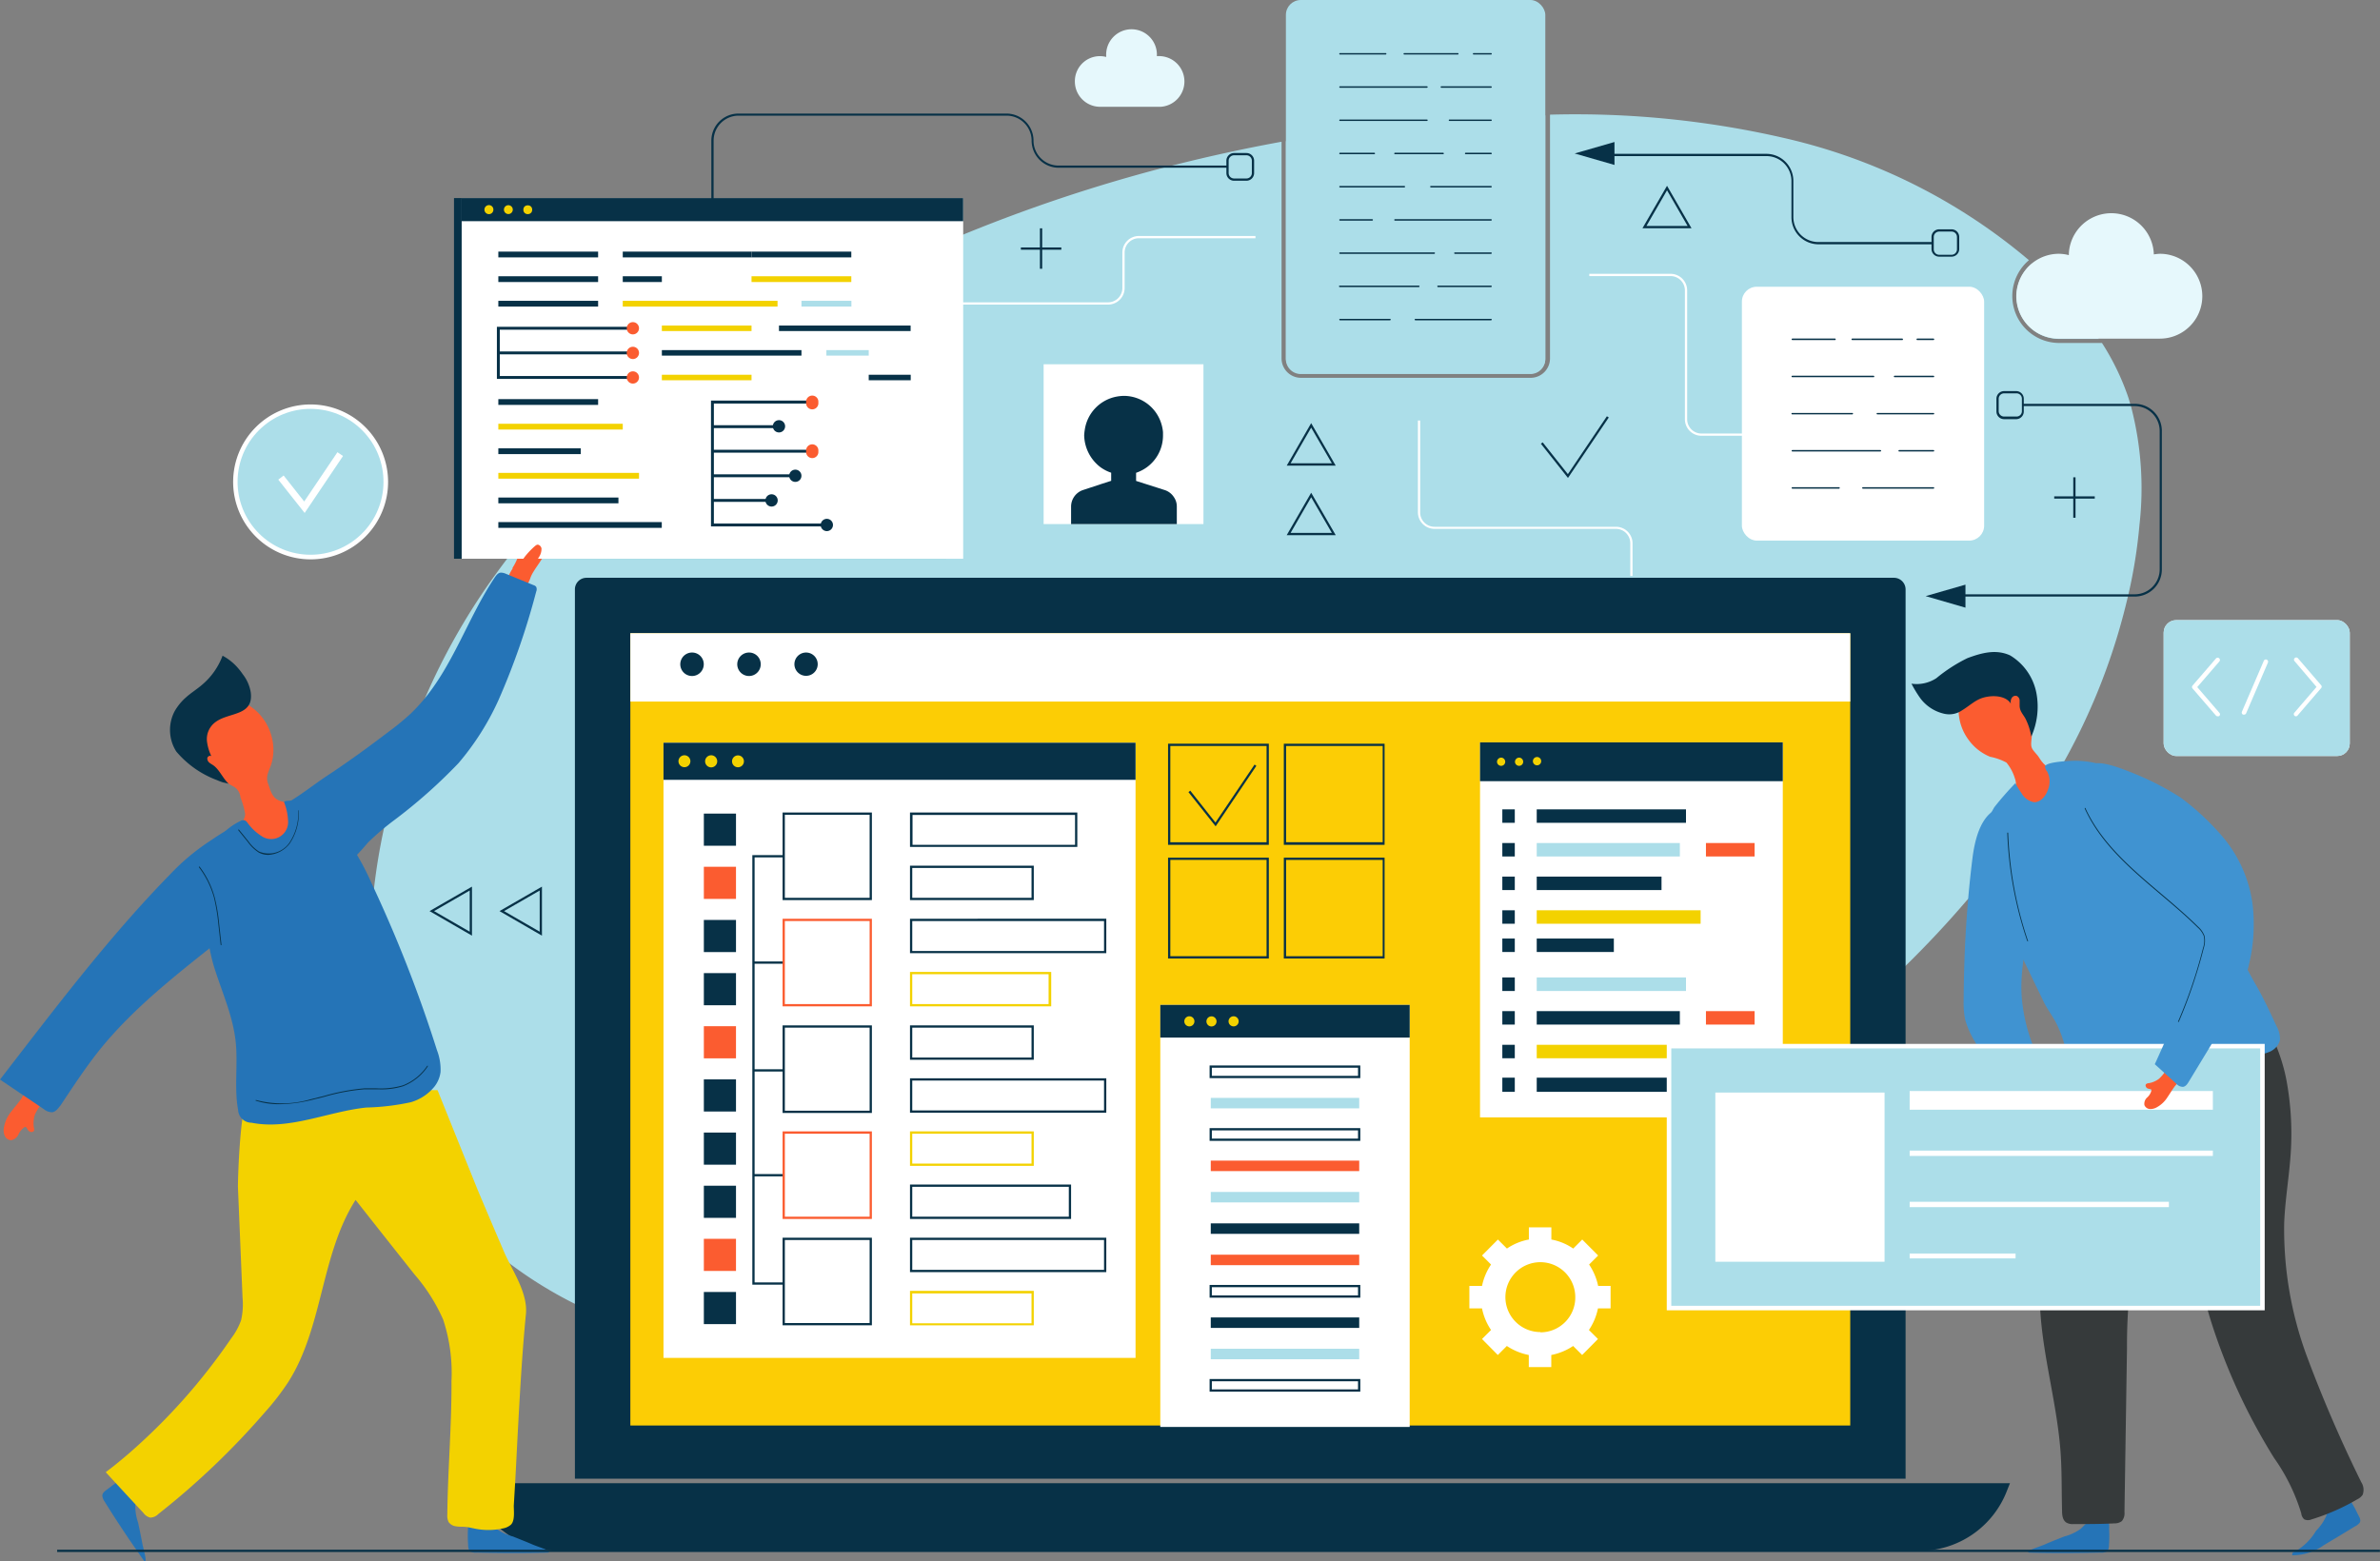 <svg id="Слой_1" data-name="Слой 1" xmlns="http://www.w3.org/2000/svg" viewBox="0 0 263.58 172.92"><rect x="0" y="0" width="263.58" height="172.92" fill="#808080" stroke="none"/><defs><style>.cls-1{fill:#acdee9;}.cls-2{fill:#e6f8fc;}.cls-3{fill:#2574b7;}.cls-4{fill:#fff;}.cls-5{fill:#073147;}.cls-6{fill:#fccd05;}.cls-7{fill:#fb5c30;}.cls-8{fill:#f3d200;}.cls-9{fill:#363a3b;}.cls-10{fill:#4093d1;}</style></defs><path class="cls-1" d="M714.2,61.23a4.66,4.66,0,0,1,1.73-3.63,3.81,3.81,0,0,1,.37.34c.9.79,1.76,1.64,2.6,2.52a38,38,0,0,1,4.06,5c.13.17.24.33.35.5H718.9A4.7,4.7,0,0,1,714.2,61.23Z" transform="translate(-490.87 -28.42)"/><path class="cls-1" d="M633.28,68.13V44.06l.5-.09q8.72-1.55,17.55-2.27l.44,0,2.2-.16c2.51-.17,5-.29,7.54-.34h.5v27a1.65,1.65,0,0,1-1.65,1.65H634.93A1.65,1.65,0,0,1,633.28,68.13Z" transform="translate(-490.87 -28.42)"/><path class="cls-1" d="M727.81,86.58a56.44,56.44,0,0,1-1.22,7.67,1.14,1.14,0,0,1-.06.25,70.26,70.26,0,0,1-7,18.16c-.3.57-.62,1.13-1,1.68s-.53.93-.81,1.39-.49.8-.74,1.2-.5.8-.76,1.19l-.16.24q-1.32,2-2.75,4l-.09.12c-.79,1.08-1.6,2.14-2.44,3.18-.64.81-1.3,1.61-2,2.4h0a.76.76,0,0,0-.09.09q-3.24,3.79-6.84,7.31c-2,1.92-4,3.79-6.14,5.58q-1.78,1.54-3.65,3l-.64.5c-.21.18-.42.34-.64.5-.83.66-1.68,1.3-2.53,1.92-1.12.84-2.26,1.66-3.41,2.47-1.34.94-2.68,1.85-4,2.75h0q-2.16,1.44-4.38,2.8l-.5.31-.5.3A248.62,248.62,0,0,1,647,170.32q-2.25,1-4.5,2a30.87,30.87,0,0,1-10,2.07,43.76,43.76,0,0,0-5.28.74l-2,.41c-2,.4-3.9.74-5.86,1.05-.91.15-1.83.29-2.74.42-4.08.58-8.18,1-12.28,1.42-1.72.16-3.45.31-5.18.44a126,126,0,0,1-22.82,0,77.93,77.93,0,0,1-7.89-1.23c-1.38-.29-2.75-.64-4.11-1s-2.47-.74-3.68-1.18a52.78,52.78,0,0,1-6.13-2.62,46.51,46.51,0,0,1-7.25-4.49h0a35.79,35.79,0,0,1-8.19-8.57,41.24,41.24,0,0,1-4.45-8.85c-.21-.58-.41-1.16-.59-1.75,0,0,0-.07,0-.11l0-.1a53.93,53.93,0,0,1-1.75-22.24h0q.38-3.23,1.06-6.4A74.91,74.91,0,0,1,538,105.61a72.33,72.33,0,0,1,7.2-12.8c.6-.84,1.21-1.68,1.84-2.5l1.14-1.45.45-.55c.39-.48.79-1,1.19-1.42.18-.22.36-.43.55-.64.61-.7,1.23-1.4,1.87-2.08l.6-.64c.67-.71,1.35-1.41,2-2.09.21-.22.43-.43.65-.64.55-.54,1.11-1.07,1.67-1.59.16-.16.33-.31.49-.45l.51-.47a106.27,106.27,0,0,1,9.67-7.76l.83-.6c.51-.36,1-.72,1.55-1.06.25-.18.49-.35.74-.5s.49-.34.74-.5l.09-.06c.31-.21.63-.42.95-.61q2.15-1.4,4.33-2.69l.05,0c1.22-.72,2.44-1.42,3.68-2.1.39-.22.79-.44,1.19-.64,1.38-.76,2.76-1.48,4.16-2.18q4.66-2.34,9.45-4.36l1.87-.79A174.21,174.21,0,0,1,619.72,47l1-.25q6-1.52,12.08-2.63v24a2.15,2.15,0,0,0,2.15,2.15h25.43a2.15,2.15,0,0,0,2.15-2.15v-27a102.89,102.89,0,0,1,26.2,2.65,63.83,63.83,0,0,1,26.84,13.47,5.2,5.2,0,0,0,3.35,9.17h4.74a27.7,27.7,0,0,1,2.85,5.84c.1.29.19.58.27.88a1,1,0,0,1,.08.25A35.83,35.83,0,0,1,727.81,86.58Z" transform="translate(-490.87 -28.42)"/><path class="cls-2" d="M619.41,34.64a2.85,2.85,0,0,0-.42,0v0a2.81,2.81,0,1,0-5.61,0s0,.06,0,.09a2.77,2.77,0,0,0-3.47,2.72,2.8,2.8,0,0,0,2.81,2.8h6.68a2.81,2.81,0,0,0,0-5.61Z" transform="translate(-490.87 -28.42)"/><path class="cls-2" d="M730.1,56.53a5.35,5.35,0,0,0-.7.07s0-.05,0-.07a4.71,4.71,0,0,0-9.41,0s0,.1,0,.15a4.58,4.58,0,0,0-1.12-.15,4.72,4.72,0,0,0-4.7,4.7,4.7,4.7,0,0,0,4.7,4.7h11.2a4.7,4.7,0,0,0,0-9.4Z" transform="translate(-490.87 -28.42)"/><path class="cls-3" d="M724.15,200.3c.32-.19.27-.66.3-1a13.31,13.31,0,0,0,0-1.55,2.63,2.63,0,0,0,0-.49c-.06-.24-.06-.22-.3-.31a3.15,3.15,0,0,0-.86-.19,2.27,2.27,0,0,0-.58,0c-.62.1-1,.64-1.4,1a5.42,5.42,0,0,1-1.82.85c-.72.29-1.43.56-2.13.87s-2.28.74-1.78.92c2.63.08,5.26.06,7.89,0A1.37,1.37,0,0,0,724.15,200.3Z" transform="translate(-490.87 -28.42)"/><path class="cls-3" d="M752.21,197.07c.18-.33-.11-.7-.25-1a12,12,0,0,0-.75-1.36,1.91,1.91,0,0,0-.26-.41c-.18-.17-.17-.15-.42-.12a3.19,3.19,0,0,0-.84.28,2,2,0,0,0-.51.28c-.48.39-.51,1-.68,1.59a5.47,5.47,0,0,1-1.14,1.66,6.31,6.31,0,0,1-2.38,2.32.59.59,0,0,0-.23.14c0,.08-.06.2,0,.24a.24.24,0,0,0,.12,0,5.92,5.92,0,0,0,3.35-1.11c1.16-.69,2.31-1.38,3.46-2.09A1.38,1.38,0,0,0,752.21,197.07Z" transform="translate(-490.87 -28.42)"/><path class="cls-3" d="M502.2,194.1c0-.37.41-.59.66-.79.41-.32.83-.62,1.27-.9a2.58,2.58,0,0,1,.42-.25c.23-.07.22-.06.43.08a2.85,2.85,0,0,1,.63.62,1.94,1.94,0,0,1,.34.47,2.93,2.93,0,0,1-.09,1.73,5.44,5.44,0,0,0,.3,2c.16.76.32,1.5.46,2.26s.63,2.31.21,2c-1.52-2.15-3-4.35-4.37-6.57A1.41,1.41,0,0,1,502.2,194.1Z" transform="translate(-490.87 -28.42)"/><rect class="cls-4" x="66.87" y="39.95" width="22.47" height="17.54" rx="1.13"/><path class="cls-4" d="M579.07,67.87h-20.2a1.63,1.63,0,0,0-1.63,1.63V84.78a1.61,1.61,0,0,0,.94,1.47,1.46,1.46,0,0,0,.69.16h20.2a1.64,1.64,0,0,0,1.64-1.63V69.5A1.64,1.64,0,0,0,579.07,67.87Zm.64,16.91a.64.64,0,0,1-.64.63h-20.2a.63.63,0,0,1-.63-.63V69.5a.63.63,0,0,1,.63-.63h20.2a.64.64,0,0,1,.64.63Z" transform="translate(-490.87 -28.42)"/><rect class="cls-1" x="66.87" y="39.95" width="22.47" height="17.54" rx="1.13"/><path class="cls-4" d="M573.77,76.2a2.37,2.37,0,0,0-.09-.36,3,3,0,0,0-.1-.32,5.35,5.35,0,0,0-.54-1.1l.72-.72-1.32-1.32-.41.41-.31.31a5.48,5.48,0,0,0-.52-.31,4.37,4.37,0,0,0-1.29-.44v-1H568v1a4.67,4.67,0,0,0-1.81.75l-.72-.72-1.32,1.32.72.72a5,5,0,0,0-.73,1.78h-1v1.87h1a4.8,4.8,0,0,0,.73,1.79l-.72.72,1.31,1.33.73-.72a5,5,0,0,0,1.81.75v1h1.88v-1h0a4.8,4.8,0,0,0,1.62-.65,1,1,0,0,0,.17-.1l.1.1.63.62.61-.62.33-.33.37-.38-.72-.72a4.85,4.85,0,0,0,.61-1.3,3,3,0,0,0,.08-.32.85.85,0,0,0,0-.17h1.05V76.2Zm-2.27,2.36a2.9,2.9,0,0,1-1.57,1.31,1.7,1.7,0,0,1-.32.1A2.73,2.73,0,0,1,569,80a2.9,2.9,0,1,1,0-5.8,2.29,2.29,0,0,1,.64.08,1.17,1.17,0,0,1,.32.09,2.84,2.84,0,0,1,1.44,1.11,3.37,3.37,0,0,1,.19.32,2.83,2.83,0,0,1,.31,1.3,2.88,2.88,0,0,1-.22,1.1A3.13,3.13,0,0,1,571.5,78.56Z" transform="translate(-490.87 -28.42)"/><circle class="cls-4" cx="525.27" cy="81.8" r="8.08" transform="translate(-411.05 343.51) rotate(-41.93)"/><path class="cls-4" d="M525.27,73.22a8.58,8.58,0,1,0,8.58,8.58A8.59,8.59,0,0,0,525.27,73.22Zm0,16.16a7.58,7.58,0,1,1,7.58-7.58A7.59,7.59,0,0,1,525.27,89.38Z" transform="translate(-490.87 -28.42)"/><circle class="cls-1" cx="525.27" cy="81.8" r="8.08" transform="translate(-411.05 343.51) rotate(-41.93)"/><polygon class="cls-4" points="33.74 56.82 30.82 53.13 31.41 52.67 33.69 55.55 37.37 50.09 37.99 50.51 33.74 56.82"/><path class="cls-5" d="M701.91,93.71v98.5H554.54V93.71a1.28,1.28,0,0,1,1.28-1.29H700.63A1.29,1.29,0,0,1,701.91,93.71Z" transform="translate(-490.87 -28.42)"/><rect class="cls-6" x="584.34" y="74.89" width="87.76" height="135.1" transform="translate(279.8 -514.2) rotate(90)"/><path class="cls-5" d="M713.47,192.71l-.37.93a10.39,10.39,0,0,1-9.66,6.57H553a10.39,10.39,0,0,1-9.67-6.57l-.36-.93Z" transform="translate(-490.87 -28.42)"/><rect class="cls-4" x="115.58" y="40.35" width="17.7" height="17.7"/><path class="cls-5" d="M619.82,82.69l-3.13-1v-.9a4.45,4.45,0,0,0,1.24-.65,4.35,4.35,0,0,0,1.74-3.49c0-.12,0-.24,0-.36a4.54,4.54,0,0,0-.18-.92,4.35,4.35,0,0,0-4.17-3.1h0a4.91,4.91,0,0,0-.78.08A4.38,4.38,0,0,0,611,76.07a5.23,5.23,0,0,0-.06.57,4.56,4.56,0,0,0,1.75,3.49,4.32,4.32,0,0,0,1.24.65v.9l-1.09.35-2,.66a1.94,1.94,0,0,0-1.35,1.85v1.93H621.2V84.54a1.81,1.81,0,0,0-.32-1.05A1.91,1.91,0,0,0,619.82,82.69Z" transform="translate(-490.87 -28.42)"/><rect class="cls-4" x="69.81" y="70.14" width="135.1" height="7.57"/><path class="cls-5" d="M633.05,110.8V122h11.16V110.8ZM644,121.71H633.3V111.05H644Z" transform="translate(-490.87 -28.42)"/><path class="cls-5" d="M620.23,110.8V122h11.16V110.8Zm10.91,10.91H620.48V111.05h10.66Z" transform="translate(-490.87 -28.42)"/><path class="cls-5" d="M633.05,123.42v11.17h11.16V123.42ZM644,134.34H633.3V123.67H644Z" transform="translate(-490.87 -28.42)"/><path class="cls-5" d="M620.23,123.42v11.17h11.16V123.42Zm10.91,10.92H620.48V123.67h10.66Z" transform="translate(-490.87 -28.42)"/><path class="cls-5" d="M568.81,102a1.3,1.3,0,1,1-1.29-1.3A1.29,1.29,0,0,1,568.81,102Z" transform="translate(-490.87 -28.42)"/><path class="cls-5" d="M575.12,102a1.3,1.3,0,1,1-1.29-1.3A1.29,1.29,0,0,1,575.12,102Z" transform="translate(-490.87 -28.42)"/><path class="cls-5" d="M581.43,102a1.29,1.29,0,1,1-1.29-1.3A1.29,1.29,0,0,1,581.43,102Z" transform="translate(-490.87 -28.42)"/><rect class="cls-4" x="73.48" y="82.27" width="52.28" height="68.14"/><rect class="cls-5" x="73.48" y="82.27" width="52.28" height="4.11"/><rect class="cls-5" x="77.95" y="90.12" width="3.56" height="3.56"/><rect class="cls-7" x="77.95" y="96.01" width="3.56" height="3.56"/><rect class="cls-5" x="77.95" y="101.9" width="3.56" height="3.56"/><rect class="cls-5" x="77.95" y="107.79" width="3.56" height="3.56"/><rect class="cls-7" x="77.95" y="113.67" width="3.56" height="3.56"/><rect class="cls-5" x="77.95" y="119.56" width="3.56" height="3.56"/><rect class="cls-5" x="77.95" y="125.45" width="3.56" height="3.56"/><rect class="cls-5" x="77.95" y="131.34" width="3.56" height="3.56"/><rect class="cls-7" x="77.95" y="137.22" width="3.56" height="3.56"/><rect class="cls-5" x="77.95" y="143.11" width="3.56" height="3.56"/><path class="cls-5" d="M591.65,118.42v3.81h18.53v-3.81ZM609.93,122h-18v-3.31h18Z" transform="translate(-490.87 -28.42)"/><path class="cls-5" d="M591.65,124.31v3.81h13.71v-3.81Zm13.46,3.56H591.9v-3.31h13.21Z" transform="translate(-490.87 -28.42)"/><path class="cls-5" d="M591.65,130.19V134h21.74v-3.82Zm21.49,3.57H591.9v-3.32h21.24Z" transform="translate(-490.87 -28.42)"/><path class="cls-8" d="M591.65,136.08v3.81h15.64v-3.81ZM607,139.64H591.9v-3.31H607Z" transform="translate(-490.87 -28.42)"/><path class="cls-5" d="M591.65,142v3.81h13.71V142Zm13.46,3.56H591.9v-3.31h13.21Z" transform="translate(-490.87 -28.42)"/><path class="cls-5" d="M591.65,147.86v3.81h21.74v-3.81Zm21.49,3.56H591.9v-3.31h21.24Z" transform="translate(-490.87 -28.42)"/><path class="cls-8" d="M591.65,153.74v3.82h13.71v-3.82Zm13.46,3.57H591.9V154h13.21Z" transform="translate(-490.87 -28.42)"/><path class="cls-5" d="M591.65,159.63v3.81h17.84v-3.81Zm17.59,3.56H591.9v-3.31h17.34Z" transform="translate(-490.87 -28.42)"/><path class="cls-5" d="M591.65,165.52v3.81h21.74v-3.81Zm21.49,3.56H591.9v-3.31h21.24Z" transform="translate(-490.87 -28.42)"/><path class="cls-8" d="M591.65,171.41v3.81h13.71v-3.81ZM605.11,175H591.9v-3.31h13.21Z" transform="translate(-490.87 -28.42)"/><polygon class="cls-5" points="87.11 142.3 83.32 142.3 83.32 94.72 86.79 94.72 86.79 94.97 83.57 94.97 83.57 142.05 87.11 142.05 87.11 142.3"/><rect class="cls-5" x="83.45" y="106.5" width="3.67" height="0.25"/><rect class="cls-5" x="83.45" y="118.44" width="3.67" height="0.25"/><rect class="cls-5" x="83.45" y="130.05" width="3.35" height="0.25"/><polygon class="cls-4" points="86.79 90.12 86.79 96.01 86.79 97.79 86.79 99.57 96.44 99.57 96.44 97.79 96.44 96.01 96.44 90.12 86.79 90.12"/><path class="cls-5" d="M577.54,118.42v9.7h9.89v-9.7Zm9.64,9.45h-9.39v-9.2h9.39Z" transform="translate(-490.87 -28.42)"/><polygon class="cls-4" points="86.79 101.9 86.79 107.79 86.79 109.57 86.79 111.35 96.44 111.35 96.44 109.57 96.44 107.79 96.44 101.9 86.79 101.9"/><path class="cls-7" d="M577.54,130.19v9.7h9.89v-9.7Zm9.64,9.45h-9.39v-9.2h9.39Z" transform="translate(-490.87 -28.42)"/><polygon class="cls-4" points="86.79 113.67 86.79 119.56 86.79 121.34 86.79 123.12 96.44 123.12 96.44 121.34 96.44 119.56 96.44 113.67 86.79 113.67"/><path class="cls-5" d="M577.54,142v9.7h9.89V142Zm9.64,9.45h-9.39v-9.2h9.39Z" transform="translate(-490.87 -28.42)"/><polygon class="cls-4" points="86.79 125.45 86.79 131.34 86.79 133.12 86.79 134.9 96.44 134.9 96.44 133.12 96.44 131.34 96.44 125.45 86.79 125.45"/><path class="cls-7" d="M577.54,153.74v9.7h9.89v-9.7Zm9.64,9.45h-9.39V154h9.39Z" transform="translate(-490.87 -28.42)"/><polygon class="cls-4" points="86.79 137.22 86.79 143.11 86.79 144.89 86.79 146.67 96.44 146.67 96.44 144.89 96.44 143.11 96.44 137.22 86.79 137.22"/><path class="cls-5" d="M577.54,165.52v9.7h9.89v-9.7Zm9.64,9.45h-9.39v-9.2h9.39Z" transform="translate(-490.87 -28.42)"/><path class="cls-8" d="M567.33,112.75a.66.66,0,1,1-.66-.67A.66.66,0,0,1,567.33,112.75Z" transform="translate(-490.87 -28.42)"/><path class="cls-8" d="M570.3,112.75a.67.67,0,1,1-.67-.67A.67.67,0,0,1,570.3,112.75Z" transform="translate(-490.87 -28.42)"/><circle class="cls-8" cx="81.73" cy="84.33" r="0.66"/><rect class="cls-4" x="128.5" y="111.31" width="27.62" height="46.75"/><rect class="cls-5" x="128.5" y="111.31" width="27.62" height="3.62"/><path class="cls-8" d="M623.15,141.54a.56.56,0,1,1-.56-.55A.56.56,0,0,1,623.15,141.54Z" transform="translate(-490.87 -28.42)"/><path class="cls-8" d="M625.6,141.54A.56.56,0,1,1,625,141,.56.56,0,0,1,625.6,141.54Z" transform="translate(-490.87 -28.42)"/><path class="cls-8" d="M628.05,141.54a.56.56,0,1,1-.56-.55A.56.56,0,0,1,628.05,141.54Z" transform="translate(-490.87 -28.42)"/><path class="cls-5" d="M624.83,146.44v1.4h16.69v-1.4Zm16.44,1.15H625.08v-.9h16.19Z" transform="translate(-490.87 -28.42)"/><rect class="cls-1" x="134.09" y="121.61" width="16.44" height="1.16"/><path class="cls-5" d="M624.83,153.38v1.41h16.69v-1.41Zm16.44,1.16H625.08v-.91h16.19Z" transform="translate(-490.87 -28.42)"/><rect class="cls-7" x="134.09" y="128.56" width="16.44" height="1.16"/><rect class="cls-1" x="134.09" y="132.03" width="16.44" height="1.16"/><rect class="cls-5" x="134.09" y="135.51" width="16.44" height="1.16"/><rect class="cls-7" x="134.09" y="138.98" width="16.44" height="1.16"/><path class="cls-5" d="M624.83,170.75v1.41h16.69v-1.41Zm16.44,1.16H625.08V171h16.19Z" transform="translate(-490.87 -28.42)"/><rect class="cls-5" x="134.09" y="145.93" width="16.44" height="1.16"/><rect class="cls-1" x="134.09" y="149.4" width="16.44" height="1.16"/><path class="cls-5" d="M624.83,181.17v1.4h16.69v-1.4Zm16.44,1.15H625.08v-.9h16.19Z" transform="translate(-490.87 -28.42)"/><path class="cls-7" d="M495.42,150.73l-.06.1a5.94,5.94,0,0,0-.6,1,3,3,0,0,0-.14,1.48.58.58,0,0,1,0,.39.36.36,0,0,1-.31.11c-.31-.05-.34-.25-.5-.47,0,0-.06-.08-.1-.08a.14.14,0,0,0-.11,0,2,2,0,0,0-.69.83,1.1,1.1,0,0,1-.83.63.81.81,0,0,1-.68-.48,1.54,1.54,0,0,1-.11-.85v0a3.81,3.81,0,0,1,.84-1.86c.3-.4.64-.78.94-1.19a4.33,4.33,0,0,0,.39-.62,3.92,3.92,0,0,1,.34-.64.75.75,0,0,1,.67-.17,2.51,2.51,0,0,1,1.37.7.28.28,0,0,1,.11.13.31.31,0,0,1,0,.23A4.41,4.41,0,0,1,495.42,150.73Z" transform="translate(-490.87 -28.42)"/><path class="cls-3" d="M522.43,123.23c0-.1-.08-.2-.13-.3a10,10,0,0,0-3.91-3.11c-1.46-.3-3.27,1.11-4.43,1.86a24.72,24.72,0,0,0-4.22,3.56c-6.85,7-12.87,15-18.87,22.76l4.86,3.28a1.43,1.43,0,0,0,.86.34c.43,0,.72-.43,1-.78,1.33-2,2.64-4,4.13-5.9,4.87-6.13,11.48-10.57,17.47-15.61C520.65,128.07,523.27,125.48,522.43,123.23Z" transform="translate(-490.87 -28.42)"/><path class="cls-7" d="M547.63,91.42s0-.07,0-.1a6,6,0,0,0,.52-1,3,3,0,0,0,0-1.47.58.58,0,0,1,0-.39.33.33,0,0,1,.3-.14c.31,0,.36.22.53.43a.24.24,0,0,0,.12.07.21.21,0,0,0,.1,0,2,2,0,0,0,.62-.88,1.06,1.06,0,0,1,.77-.69.79.79,0,0,1,.72.41,1.58,1.58,0,0,1,.18.85v0a3.88,3.88,0,0,1-.68,1.93c-.26.42-.57.83-.83,1.26a4,4,0,0,0-.34.65,3.57,3.57,0,0,1-.29.67.74.74,0,0,1-.65.23,2.5,2.5,0,0,1-1.42-.59.28.28,0,0,1-.12-.12.31.31,0,0,1,0-.23A4.87,4.87,0,0,1,547.63,91.42Z" transform="translate(-490.87 -28.42)"/><path class="cls-3" d="M537.44,106.33c-.35.4-.72.78-1.1,1.15a29,29,0,0,1-2.44,2c-2.27,1.73-4.51,3.36-6.88,4.92-1.5,1-2.84,2.1-4.42,3a36.54,36.54,0,0,0,2.15,4.4,36,36,0,0,0,2.4,2.71,1.32,1.32,0,0,0,.71.55,1.34,1.34,0,0,0,1-.4,34.51,34.51,0,0,0,2.76-2.91,29.23,29.23,0,0,1,2.88-2.46,57.92,57.92,0,0,0,7.14-6.33,29.5,29.5,0,0,0,4.44-7,80.2,80.2,0,0,0,4.17-12,.67.67,0,0,0,0-.54.6.6,0,0,0-.3-.19l-3.07-1.26a1.37,1.37,0,0,0-.53-.12c-.32,0-.55.33-.73.6C542.7,96.82,541,102.32,537.44,106.33Z" transform="translate(-490.87 -28.42)"/><path class="cls-7" d="M517.77,119.34a1.53,1.53,0,0,0,.25-.76,9.08,9.08,0,0,0-.52-1.83,1.53,1.53,0,0,0-.9-1.28c-3.15-1.75-6.05-7.23-1.4-9.29a3.4,3.4,0,0,1,2.53,0,5.73,5.73,0,0,1,3.11,3.46,5.58,5.58,0,0,1,.15,3.16c-.2.87-.77,1.49-.44,2.4.27.72.41,1.53,1.2,1.88.54.24,1.2.19,1.66.57a2.1,2.1,0,0,1,.53,1.66,4.63,4.63,0,0,1-.11,1.18,3.06,3.06,0,0,1-2.22,2.11,3.85,3.85,0,0,1-3-.63c-.36-.25-1.29-.75-1.35-1.2a1.72,1.72,0,0,1,.36-1.09Z" transform="translate(-490.87 -28.42)"/><path class="cls-5" d="M517.33,102.54c.15.18.3.38.43.57a4.42,4.42,0,0,1,.88,2c.34,2.61-2.34,2.19-3.83,3.24a2.33,2.33,0,0,0-1,2.32,5.37,5.37,0,0,0,.47,1.52c-.15-.13-.41,0-.45.21a.6.6,0,0,0,.24.51c.15.12.33.21.49.33.66.52,1,1.41,1.64,2a6.23,6.23,0,0,0-.62-.15,5.92,5.92,0,0,1-.66-.25,10.87,10.87,0,0,1-4.53-3.18,4.46,4.46,0,0,1-.19-4.44,6,6,0,0,1,1.23-1.52c.57-.52,1.23-.92,1.81-1.42a7.76,7.76,0,0,0,2.28-3.23A6,6,0,0,1,517.33,102.54Z" transform="translate(-490.87 -28.42)"/><path class="cls-3" d="M543,200.3c-.32-.19-.27-.66-.3-1a13.31,13.31,0,0,1,0-1.55,2,2,0,0,1,0-.49c.07-.24.07-.22.31-.31a3,3,0,0,1,.86-.19,2.26,2.26,0,0,1,.58,0c.61.1,1,.64,1.39,1a5.38,5.38,0,0,0,1.83.85c.71.29,1.42.56,2.13.87s2.27.74,1.77.92c-2.63.08-5.26.06-7.88,0A1.39,1.39,0,0,1,543,200.3Z" transform="translate(-490.87 -28.42)"/><path class="cls-8" d="M505,189.54a66.7,66.7,0,0,0,11.48-12.88,7.35,7.35,0,0,0,1.09-2,7.88,7.88,0,0,0,.16-2.52l-.51-12.27c0-.93.25-10.78,1.62-10.78,0,0,20.48.07,20.49.09q2.22,5.53,4.45,11.06c1,2.38,2,4.72,3,7.05.91,2,2.58,4.42,2.33,6.74-.39,4-.62,8-.84,12-.11,2-.21,4.08-.32,6.12l-.18,3.06c0,.58.14,1.66-.32,2.1a1.88,1.88,0,0,1-.94.42,7.41,7.41,0,0,1-3.11,0c-.32-.06-.64-.15-1-.18s-.67,0-1-.06a1.18,1.18,0,0,1-.85-.48,1.66,1.66,0,0,1-.14-.83c.05-4.91.49-9.83.46-14.77a18.86,18.86,0,0,0-.92-6.82,19.82,19.82,0,0,0-3.17-5q-3.27-4.12-6.53-8.26c-3.86,6.06-3.59,14.05-7.42,20.12a27.71,27.71,0,0,1-2.62,3.4,85.56,85.56,0,0,1-11.8,11.27,1.27,1.27,0,0,1-.91.4,1.3,1.3,0,0,1-.74-.51q-2.1-2.25-4.18-4.52C503.41,190.87,504.2,190.22,505,189.54Z" transform="translate(-490.87 -28.42)"/><path class="cls-3" d="M539,148.76a5.29,5.29,0,0,1-2.63,1.75,26.26,26.26,0,0,1-4.94.59c-4.28.45-8.49,2.52-12.71,1.68a1.48,1.48,0,0,1-1.48-1.41c-.45-2.49,0-5.06-.27-7.57-.3-2.8-1.47-5.39-2.32-8.05-.64-2-.82-4-1.3-6.07-.91-3.79.4-8.5,4.11-10.3a.65.65,0,0,1,.52-.09.72.72,0,0,1,.28.24,5.67,5.67,0,0,0,1.56,1.49,1.88,1.88,0,0,0,2.95-1.72,6.19,6.19,0,0,0-.43-2c-.1-.3,1.53-.16,1.64-.13a7.36,7.36,0,0,1,1.77.84,11.82,11.82,0,0,1,3.15,2.83,28.08,28.08,0,0,1,3.1,5.37,148.58,148.58,0,0,1,7.26,18.53,6,6,0,0,1,.4,2.42A3.31,3.31,0,0,1,539,148.76Z" transform="translate(-490.87 -28.42)"/><rect class="cls-5" x="50.28" y="21.94" width="54.52" height="39.95"/><rect class="cls-4" x="51.13" y="21.94" width="55.54" height="39.95"/><rect class="cls-5" x="51.13" y="21.94" width="55.54" height="2.56"/><rect class="cls-5" x="55.19" y="27.87" width="11.05" height="0.64"/><rect class="cls-5" x="55.19" y="30.6" width="11.05" height="0.64"/><rect class="cls-5" x="55.19" y="33.32" width="11.05" height="0.64"/><rect class="cls-5" x="68.97" y="27.87" width="14.26" height="0.64"/><rect class="cls-5" x="68.97" y="30.6" width="4.33" height="0.64"/><rect class="cls-8" x="68.97" y="33.32" width="17.14" height="0.64"/><rect class="cls-5" x="83.23" y="27.87" width="11.05" height="0.64"/><rect class="cls-8" x="83.23" y="30.6" width="11.05" height="0.64"/><rect class="cls-1" x="88.76" y="33.32" width="5.53" height="0.64"/><polygon class="cls-5" points="70.09 41.97 55.03 41.97 55.03 36.2 70.09 36.2 70.09 36.52 55.35 36.52 55.35 41.65 70.09 41.65 70.09 41.97"/><rect class="cls-5" x="55.19" y="38.93" width="14.9" height="0.32"/><rect class="cls-5" x="55.19" y="44.21" width="11.05" height="0.64"/><rect class="cls-8" x="55.19" y="46.94" width="13.78" height="0.64"/><rect class="cls-5" x="55.19" y="49.66" width="9.13" height="0.64"/><rect class="cls-8" x="73.3" y="36.06" width="9.93" height="0.61"/><rect class="cls-5" x="73.3" y="38.78" width="15.46" height="0.61"/><rect class="cls-8" x="73.3" y="41.51" width="9.93" height="0.61"/><rect class="cls-5" x="86.27" y="36.06" width="14.58" height="0.61"/><rect class="cls-1" x="91.52" y="38.78" width="4.69" height="0.61"/><rect class="cls-5" x="96.21" y="41.51" width="4.65" height="0.61"/><rect class="cls-8" x="55.19" y="52.38" width="15.58" height="0.64"/><rect class="cls-5" x="55.19" y="55.11" width="13.3" height="0.64"/><rect class="cls-5" x="55.19" y="57.83" width="18.1" height="0.64"/><circle class="cls-7" cx="70.09" cy="36.36" r="0.68"/><path class="cls-5" d="M577,83.85a.68.68,0,1,1-.68-.68A.68.68,0,0,1,577,83.85Z" transform="translate(-490.87 -28.42)"/><circle class="cls-5" cx="88.08" cy="52.7" r="0.68"/><path class="cls-5" d="M583.12,86.57a.68.68,0,0,1-1.36,0,.68.68,0,0,1,1.36,0Z" transform="translate(-490.87 -28.42)"/><path class="cls-5" d="M577.82,75.64a.68.68,0,1,1-.68-.68A.68.68,0,0,1,577.82,75.64Z" transform="translate(-490.87 -28.42)"/><circle class="cls-7" cx="70.09" cy="41.81" r="0.68"/><path class="cls-7" d="M561.64,67.51a.68.68,0,0,1-1.36,0,.68.68,0,0,1,1.36,0Z" transform="translate(-490.87 -28.42)"/><polygon class="cls-5" points="91.52 58.31 78.74 58.31 78.74 44.37 89.64 44.37 89.64 44.7 79.06 44.7 79.06 57.99 91.52 57.99 91.52 58.31"/><rect class="cls-5" x="78.9" y="47.1" width="7.21" height="0.32"/><rect class="cls-5" x="78.9" y="49.82" width="11.05" height="0.32"/><rect class="cls-5" x="78.9" y="52.54" width="8.97" height="0.32"/><rect class="cls-5" x="78.9" y="55.27" width="6.31" height="0.32"/><path class="cls-7" d="M581.5,73a.68.68,0,1,1-1.35,0,.68.68,0,1,1,1.35,0Z" transform="translate(-490.87 -28.42)"/><path class="cls-7" d="M581.5,78.4a.68.68,0,1,1-1.35,0,.68.68,0,1,1,1.35,0Z" transform="translate(-490.87 -28.42)"/><path class="cls-8" d="M545.51,51.65a.49.49,0,0,1-.49.49.5.5,0,1,1,0-1A.49.49,0,0,1,545.51,51.65Z" transform="translate(-490.87 -28.42)"/><path class="cls-8" d="M547.66,51.65a.49.49,0,1,1-.49-.5A.49.49,0,0,1,547.66,51.65Z" transform="translate(-490.87 -28.42)"/><circle class="cls-8" cx="58.45" cy="23.23" r="0.49"/><rect class="cls-4" x="163.91" y="82.23" width="33.53" height="41.54"/><rect class="cls-5" x="163.91" y="82.23" width="33.53" height="4.3"/><rect class="cls-5" x="166.38" y="89.65" width="1.38" height="1.49"/><rect class="cls-5" x="166.38" y="93.38" width="1.38" height="1.49"/><rect class="cls-5" x="166.38" y="97.1" width="1.38" height="1.49"/><rect class="cls-5" x="166.38" y="100.83" width="1.38" height="1.49"/><rect class="cls-5" x="166.38" y="103.96" width="1.38" height="1.49"/><rect class="cls-5" x="166.38" y="108.27" width="1.38" height="1.5"/><rect class="cls-5" x="166.38" y="112" width="1.38" height="1.49"/><rect class="cls-5" x="166.38" y="115.73" width="1.38" height="1.49"/><rect class="cls-5" x="166.38" y="119.37" width="1.38" height="1.57"/><rect class="cls-5" x="170.19" y="89.65" width="16.53" height="1.49"/><rect class="cls-1" x="170.19" y="93.38" width="15.85" height="1.49"/><rect class="cls-5" x="170.19" y="97.1" width="13.82" height="1.49"/><rect class="cls-8" x="170.19" y="100.83" width="18.15" height="1.49"/><rect class="cls-5" x="170.19" y="103.96" width="8.54" height="1.49"/><rect class="cls-1" x="170.19" y="108.27" width="16.53" height="1.5"/><rect class="cls-5" x="170.19" y="112" width="15.85" height="1.49"/><rect class="cls-7" x="188.93" y="93.38" width="5.39" height="1.49"/><rect class="cls-7" x="188.93" y="112" width="5.39" height="1.49"/><rect class="cls-8" x="170.19" y="115.73" width="14.77" height="1.49"/><rect class="cls-5" x="170.19" y="119.37" width="17.21" height="1.57"/><path class="cls-8" d="M657.57,112.8a.45.45,0,0,1-.45.45.46.46,0,0,1-.46-.45.47.47,0,0,1,.46-.46A.46.46,0,0,1,657.57,112.8Z" transform="translate(-490.87 -28.42)"/><path class="cls-8" d="M659.56,112.8a.45.45,0,0,1-.45.45.46.46,0,0,1-.46-.45.47.47,0,0,1,.46-.46A.46.46,0,0,1,659.56,112.8Z" transform="translate(-490.87 -28.42)"/><path class="cls-8" d="M661.55,112.8a.46.46,0,0,1-.91,0,.46.46,0,1,1,.91,0Z" transform="translate(-490.87 -28.42)"/><path class="cls-9" d="M718.35,161.45a46.16,46.16,0,0,0-1.57,9.52c-.18,6.14,1.84,12.12,2.29,18.25.16,2.19.11,4.39.17,6.58,0,.47.07,1,.47,1.27a1.38,1.38,0,0,0,.75.17c1.53,0,3.06,0,4.59-.08a1.32,1.32,0,0,0,.81-.25,1.35,1.35,0,0,0,.29-1q.14-9.07.28-18.16a60.2,60.2,0,0,1,.45-7.71,21.36,21.36,0,0,1,2.34-6.59c.37-1.1,3.32-7.5,3-8a14.51,14.51,0,0,1,.51,2.83c1.15,5.5,1.28,11.06,3,16.48a66.67,66.67,0,0,0,7,15.17,21.17,21.17,0,0,1,3,6.12,1,1,0,0,0,.34.67,1,1,0,0,0,.8,0,23.8,23.8,0,0,0,5.09-2.24,1.44,1.44,0,0,0,.57-.49,1.57,1.57,0,0,0-.16-1.4,150.67,150.67,0,0,1-6-13.89,40.5,40.5,0,0,1-2.53-14.83c.11-2.74.61-5.45.75-8.19a32.41,32.41,0,0,0-.49-7.55c-.69-3.71-2.43-6.72-4.29-9.93-.12-.22-1.65-2.44-2.1-3.31,0-.15-.13-.23-.06-.36-2.64,1-5.94,1.07-8.71,1.52l-7.66,1.26c.23,1.41.87,2.67,1,4.09.36,6.35-2.05,12.47-3.59,18.57C718.6,160.46,718.48,161,718.35,161.45Z" transform="translate(-490.87 -28.42)"/><path class="cls-7" d="M718.5,114.25a2.35,2.35,0,0,0-.23-.32c-.33-.39-.8-.61-1.14-1s-.4-.58-.62-.85c-.64-.76-.77-.77-.65-1.81.39-3.46-2.29-8.81-6.52-6.31a3.29,3.29,0,0,0-1.46,2,5.59,5.59,0,0,0,1,4.4,5.51,5.51,0,0,0,2.4,1.89,6.23,6.23,0,0,1,1.8.64,5,5,0,0,1,.94,1.77c.29.75-.1,1.63.21,2.37a2.24,2.24,0,0,0,.89.94,2.19,2.19,0,0,0,1.28.43,2.62,2.62,0,0,0,1.81-1.39,3.21,3.21,0,0,0,.66-1.5A2,2,0,0,0,718.5,114.25Z" transform="translate(-490.87 -28.42)"/><path class="cls-5" d="M703.51,105.72l.12.16a4.55,4.55,0,0,0,2.47,1.58,2.51,2.51,0,0,0,2.08-.37c.63-.38,1.18-.88,1.83-1.2,1-.49,2.91-.59,3.56.48a.86.86,0,0,1,.09-.63.49.49,0,0,1,.56-.23.58.58,0,0,1,.32.47c0,.2,0,.4,0,.6,0,.61.37.94.64,1.43a6.81,6.81,0,0,1,.65,2,8.13,8.13,0,0,0,.58-4.75,6.23,6.23,0,0,0-2.92-4.24c-1.58-.73-3.19-.27-4.73.3a17.28,17.28,0,0,0-3.44,2.22,4,4,0,0,1-2.76.61A13.55,13.55,0,0,0,703.51,105.72Z" transform="translate(-490.87 -28.42)"/><path class="cls-10" d="M742.87,144.49a2.16,2.16,0,0,1-.59.41,4.91,4.91,0,0,1-1.78.4c-1.49.13-3,.15-4.47.34-3.42.44-6.64,1.77-9.9,2.86-1.66.55-3.56,1-5.1.2a2.09,2.09,0,0,1-.74-.64,3.47,3.47,0,0,1-.39-1.66c0-.43-.09-.85-.16-1.28a13.21,13.21,0,0,0-1-3.07c-.41-.9-1-1.63-1.46-2.51-.93-1.91-1.85-3.83-2.77-5.74l-3.1-6.45a10.33,10.33,0,0,1-.81-6.52,9.12,9.12,0,0,1,1.14-3,34.37,34.37,0,0,1,2.33-2.66,8.9,8.9,0,0,0,.68,1.11,2,2,0,0,0,1.4,1c.74,0,1.3-.7,1.53-1.4a2.41,2.41,0,0,0-.09-2,.92.92,0,0,1-.24-.53c0-.56,2.85-.66,3.32-.66a10.3,10.3,0,0,1,9.28,5.84l3,4.61a89.34,89.34,0,0,1,5.36,9.67c.76,1.57,1.47,3.11,2.35,4.62s1.59,3.06,2.32,4.63a2.9,2.9,0,0,1,.39,1.56A1.72,1.72,0,0,1,742.87,144.49Z" transform="translate(-490.87 -28.42)"/><path class="cls-7" d="M714.22,132.45c-.37,3.16-.83,7-.83,7s0,.12,0,.18c.17,1.08,2,13.39,2.14,13.37l-1.88.22c-1.66-4.53-3.18-9.07-4.6-13.68l.11-11.1c0-.2.25-.26.45-.29l2.54-.28a3.26,3.26,0,0,1,2.58.44S714.49,130.21,714.22,132.45Z" transform="translate(-490.87 -28.42)"/><path class="cls-7" d="M715.49,152.83a.29.29,0,0,1,0,.09,5.79,5.79,0,0,0,.27,1,2.61,2.61,0,0,0,.84.94c.09.06.2.13.22.24a.26.26,0,0,1-.11.25c-.2.16-.35.06-.57,0a.17.17,0,0,0-.12,0,.25.25,0,0,0,0,.09,1.58,1.58,0,0,0,.12.9.94.94,0,0,1-.1.88.69.69,0,0,1-.68.14,1.34,1.34,0,0,1-.6-.43h0a3.27,3.27,0,0,1-.67-1.59c-.07-.42-.11-.85-.19-1.27a4.44,4.44,0,0,0-.16-.6,2.84,2.84,0,0,1-.2-.58.62.62,0,0,1,.28-.51,2.09,2.09,0,0,1,1.22-.44.38.38,0,0,1,.15,0,.32.32,0,0,1,.13.15A4,4,0,0,1,715.49,152.83Z" transform="translate(-490.87 -28.42)"/><path class="cls-10" d="M708.51,132.8q-.15,3.22-.17,6.44a9.77,9.77,0,0,0,.16,2.1,9.93,9.93,0,0,0,1.08,2.45l4.75,8.49c.12.23.29.49.55.5a.81.81,0,0,0,.44-.18l2.67-1.78c.4-.27.84-.6.89-1.08a1.75,1.75,0,0,0-.49-1.17,19.26,19.26,0,0,1-3.51-8.72c-.48-3.35.34-6.29.78-9.54.53-4,1-8,1.5-12,0,0-4-.59-4.33-.54-2.59.41-3.28,3.72-3.54,5.92C708.92,126.69,708.67,129.74,708.51,132.8Z" transform="translate(-490.87 -28.42)"/><rect class="cls-4" x="185.09" y="116.13" width="65.22" height="28.51"/><path class="cls-4" d="M675.46,144.05v29.51h66.22V144.05Zm65.22,28.51H676.46V145.05h64.22Z" transform="translate(-490.87 -28.42)"/><rect class="cls-1" x="185.09" y="116.13" width="65.22" height="28.51"/><rect class="cls-4" x="189.97" y="121.02" width="18.74" height="18.74"/><rect class="cls-4" x="211.49" y="120.85" width="33.58" height="2.07"/><rect class="cls-4" x="211.49" y="127.45" width="33.58" height="0.59"/><rect class="cls-4" x="211.49" y="133.12" width="28.71" height="0.59"/><rect class="cls-4" x="211.49" y="138.85" width="11.73" height="0.54"/><rect class="cls-4" x="192.91" y="31.76" width="26.83" height="28.12" rx="1.65"/><path class="cls-5" d="M705,66.09h-1.8a.09.09,0,0,1-.08-.08.09.09,0,0,1,.08-.09H705a.09.09,0,0,1,.08.09A.09.09,0,0,1,705,66.09Z" transform="translate(-490.87 -28.42)"/><path class="cls-5" d="M701.56,66.09H696a.09.09,0,0,1-.08-.08.09.09,0,0,1,.08-.09h5.54a.09.09,0,0,1,.08.09A.09.09,0,0,1,701.56,66.09Z" transform="translate(-490.87 -28.42)"/><path class="cls-5" d="M694.09,66.09h-4.72a.09.09,0,0,1-.08-.08.09.09,0,0,1,.08-.09h4.72a.08.08,0,0,1,.08.09A.08.08,0,0,1,694.09,66.09Z" transform="translate(-490.87 -28.42)"/><path class="cls-5" d="M705,70.2H700.7a.08.08,0,0,1-.09-.08.09.09,0,0,1,.09-.08H705a.09.09,0,0,1,.08.08A.08.08,0,0,1,705,70.2Z" transform="translate(-490.87 -28.42)"/><path class="cls-5" d="M698.36,70.2h-9a.08.08,0,0,1-.08-.08.09.09,0,0,1,.08-.08h9a.08.08,0,0,1,.08.08A.07.07,0,0,1,698.36,70.2Z" transform="translate(-490.87 -28.42)"/><path class="cls-5" d="M705,74.32h-6.22a.09.09,0,0,1-.08-.08.08.08,0,0,1,.08-.08H705a.08.08,0,0,1,.08.08A.09.09,0,0,1,705,74.32Z" transform="translate(-490.87 -28.42)"/><path class="cls-5" d="M696,74.32h-6.65a.09.09,0,0,1-.08-.08.08.08,0,0,1,.08-.08H696a.08.08,0,0,1,.09.08A.09.09,0,0,1,696,74.32Z" transform="translate(-490.87 -28.42)"/><path class="cls-5" d="M705,78.43h-3.8a.08.08,0,0,1-.08-.08.09.09,0,0,1,.08-.08H705a.09.09,0,0,1,.08.08A.08.08,0,0,1,705,78.43Z" transform="translate(-490.87 -28.42)"/><path class="cls-5" d="M699.12,78.43h-9.75a.08.08,0,0,1-.08-.08.09.09,0,0,1,.08-.08h9.75a.09.09,0,0,1,.08.08A.08.08,0,0,1,699.12,78.43Z" transform="translate(-490.87 -28.42)"/><path class="cls-5" d="M705,82.55h-7.82a.09.09,0,0,1-.08-.08.08.08,0,0,1,.08-.08H705a.08.08,0,0,1,.08.08A.09.09,0,0,1,705,82.55Z" transform="translate(-490.87 -28.42)"/><path class="cls-5" d="M694.54,82.55h-5.17a.09.09,0,0,1-.08-.08.08.08,0,0,1,.08-.08h5.17a.08.08,0,0,1,.08.08A.09.09,0,0,1,694.54,82.55Z" transform="translate(-490.87 -28.42)"/><path class="cls-5" d="M520.59,123.11a2.19,2.19,0,0,1-1.08-.27,4.5,4.5,0,0,1-1.19-1.15l-1.06-1.31a.06.06,0,0,1,0-.07s.06,0,.07,0l1.06,1.31a4.26,4.26,0,0,0,1.16,1.12,2.79,2.79,0,0,0,3.35-.94,5.93,5.93,0,0,0,1-3.62,0,0,0,0,1,.05,0h0a0,0,0,0,1,0,0,5.93,5.93,0,0,1-1,3.68A3.19,3.19,0,0,1,520.59,123.11Z" transform="translate(-490.87 -28.42)"/><path class="cls-5" d="M515.31,133.09a.05.05,0,0,1,0,0l-.26-2.31a20.67,20.67,0,0,0-.48-2.92,10,10,0,0,0-1.67-3.38,0,0,0,0,1,0-.07,0,0,0,0,1,.07,0,9.93,9.93,0,0,1,1.68,3.42,19.35,19.35,0,0,1,.49,2.92l.26,2.32s0,.05,0,.05Z" transform="translate(-490.87 -28.42)"/><path class="cls-5" d="M521.78,150.73a8.27,8.27,0,0,1-2.59-.39.06.06,0,0,1,0-.07s0,0,.06,0a11.2,11.2,0,0,0,6-.08l1.53-.38a22.79,22.79,0,0,1,4.49-.84c.41,0,.83,0,1.23,0a8.78,8.78,0,0,0,3-.33,5.81,5.81,0,0,0,2.69-2.17,0,0,0,0,1,.06,0s0,.05,0,.07a5.85,5.85,0,0,1-2.74,2.2,8.11,8.11,0,0,1-2.77.34h-.57c-.31,0-.63,0-.94,0a22.46,22.46,0,0,0-4.47.84l-1.54.38A15.59,15.59,0,0,1,521.78,150.73Z" transform="translate(-490.87 -28.42)"/><path class="cls-7" d="M550.15,88.88a.56.56,0,0,1,.24-.13c.22,0,.41.2.45.42a1.64,1.64,0,0,1-.31,1l-.42.73c-.31.54-1.54,1.19-1.53,0C548.58,90.38,549.74,89.21,550.15,88.88Z" transform="translate(-490.87 -28.42)"/><path class="cls-7" d="M730.69,147.09l-.06.07a5,5,0,0,1-.64.74,2.53,2.53,0,0,1-1.15.5.48.48,0,0,0-.31.12.26.26,0,0,0,0,.28c.11.23.28.2.5.27,0,0,.08,0,.1.07a.14.14,0,0,1,0,.09,1.57,1.57,0,0,1-.48.77.93.93,0,0,0-.29.83.7.7,0,0,0,.56.43,1.39,1.39,0,0,0,.72-.14h0a3.22,3.22,0,0,0,1.27-1.16c.24-.35.46-.72.71-1.07a3.55,3.55,0,0,1,.4-.47,3,3,0,0,0,.42-.45.6.6,0,0,0,0-.58,2.21,2.21,0,0,0-.92-.92.34.34,0,0,0-.14-.05.3.3,0,0,0-.18.08A3.62,3.62,0,0,0,730.69,147.09Z" transform="translate(-490.87 -28.42)"/><path class="cls-10" d="M737,121.08a14.53,14.53,0,0,1,3.36,7.69,19.21,19.21,0,0,1-1.55,9.83,43.12,43.12,0,0,1-2.9,5.29l-2.64,4.35c-.15.25-.34.53-.64.57a1,1,0,0,1-.75-.36l-2.37-2.15c2.4-5.26,4.86-10.85,4.23-16.6a3.17,3.17,0,0,0-.21-.91,3.25,3.25,0,0,0-.91-1c-4.26-3.59-8.5-7.18-12.81-10.72a37.15,37.15,0,0,1,2.82-4c.88-.43,3.15.47,4,.8a31.59,31.59,0,0,1,5.72,2.88A28,28,0,0,1,737,121.08Z" transform="translate(-490.87 -28.42)"/><rect class="cls-1" x="142.41" width="28.73" height="41.36" rx="1.65"/><path class="cls-5" d="M656,34.46h-1.93a.08.08,0,1,1,0-.16H656a.08.08,0,0,1,0,.16Z" transform="translate(-490.87 -28.42)"/><path class="cls-5" d="M652.32,34.46h-5.93a.08.08,0,1,1,0-.16h5.93a.08.08,0,1,1,0,.16Z" transform="translate(-490.87 -28.42)"/><path class="cls-5" d="M644.33,34.46h-5.06a.08.08,0,0,1,0-.16h5.06a.08.08,0,1,1,0,.16Z" transform="translate(-490.87 -28.42)"/><path class="cls-5" d="M656,38.14h-5.5a.08.08,0,0,1-.08-.08.07.07,0,0,1,.08-.08H656a.08.08,0,0,1,.08.08A.09.09,0,0,1,656,38.14Z" transform="translate(-490.87 -28.42)"/><path class="cls-5" d="M648.9,38.14h-9.63a.09.09,0,0,1-.08-.08.08.08,0,0,1,.08-.08h9.63a.08.08,0,0,1,.08.08A.09.09,0,0,1,648.9,38.14Z" transform="translate(-490.87 -28.42)"/><path class="cls-5" d="M656,41.82H651.4a.08.08,0,0,1-.08-.08.07.07,0,0,1,.08-.08H656a.08.08,0,0,1,.08.08A.09.09,0,0,1,656,41.82Z" transform="translate(-490.87 -28.42)"/><path class="cls-5" d="M648.9,41.82h-9.63a.09.09,0,0,1-.08-.08.08.08,0,0,1,.08-.08h9.63a.08.08,0,0,1,.08.08A.09.09,0,0,1,648.9,41.82Z" transform="translate(-490.87 -28.42)"/><path class="cls-5" d="M656,45.5h-2.81a.08.08,0,1,1,0-.16H656a.08.08,0,0,1,0,.16Z" transform="translate(-490.87 -28.42)"/><path class="cls-5" d="M650.69,45.5h-5.33a.08.08,0,1,1,0-.16h5.33a.08.08,0,1,1,0,.16Z" transform="translate(-490.87 -28.42)"/><path class="cls-5" d="M643.07,45.5h-3.8a.08.08,0,0,1,0-.16h3.8a.08.08,0,1,1,0,.16Z" transform="translate(-490.87 -28.42)"/><path class="cls-5" d="M656,49.18h-6.66a.08.08,0,0,1-.08-.08.07.07,0,0,1,.08-.08H656a.08.08,0,0,1,.08.08A.09.09,0,0,1,656,49.18Z" transform="translate(-490.87 -28.42)"/><path class="cls-5" d="M646.39,49.18h-7.12a.09.09,0,0,1-.08-.08.08.08,0,0,1,.08-.08h7.12a.08.08,0,0,1,.09.08A.09.09,0,0,1,646.39,49.18Z" transform="translate(-490.87 -28.42)"/><path class="cls-5" d="M656,52.86H645.36a.09.09,0,0,1-.08-.08.08.08,0,0,1,.08-.08H656a.08.08,0,0,1,.08.08A.09.09,0,0,1,656,52.86Z" transform="translate(-490.87 -28.42)"/><path class="cls-5" d="M642.83,52.86h-3.56a.09.09,0,0,1-.08-.08.08.08,0,0,1,.08-.08h3.56a.08.08,0,0,1,.09.08A.09.09,0,0,1,642.83,52.86Z" transform="translate(-490.87 -28.42)"/><path class="cls-5" d="M656,56.54H652a.08.08,0,0,1-.08-.08.07.07,0,0,1,.08-.08H656a.08.08,0,0,1,.08.08A.09.09,0,0,1,656,56.54Z" transform="translate(-490.87 -28.42)"/><path class="cls-5" d="M649.71,56.54H639.27a.09.09,0,0,1-.08-.08.08.08,0,0,1,.08-.08h10.44a.08.08,0,0,1,.08.08A.09.09,0,0,1,649.71,56.54Z" transform="translate(-490.87 -28.42)"/><path class="cls-5" d="M656,60.22h-5.87a.08.08,0,0,1-.08-.08.07.07,0,0,1,.08-.08H656a.08.08,0,0,1,.08.08A.09.09,0,0,1,656,60.22Z" transform="translate(-490.87 -28.42)"/><path class="cls-5" d="M648,60.22h-8.76a.09.09,0,0,1-.08-.08.08.08,0,0,1,.08-.08H648a.08.08,0,0,1,.08.08A.09.09,0,0,1,648,60.22Z" transform="translate(-490.87 -28.42)"/><path class="cls-5" d="M656,63.9h-8.38a.09.09,0,0,1-.08-.08.08.08,0,0,1,.08-.08H656a.08.08,0,0,1,.08.08A.09.09,0,0,1,656,63.9Z" transform="translate(-490.87 -28.42)"/><path class="cls-5" d="M644.8,63.9h-5.53a.09.09,0,0,1-.08-.08.08.08,0,0,1,.08-.08h5.53a.08.08,0,0,1,.09.08A.09.09,0,0,1,644.8,63.9Z" transform="translate(-490.87 -28.42)"/><path class="cls-4" d="M667.86,170.86a6.6,6.6,0,0,0-1-2.37l1-1-1.76-1.77-1,1a6.25,6.25,0,0,0-2.42-1v-1.35h-2.49v1.35a6.36,6.36,0,0,0-2.43,1l-1-1-1.76,1.77,1,1a6.62,6.62,0,0,0-1,2.37h-1.4v2.49h1.4a6.57,6.57,0,0,0,1,2.39l-1,1,1.75,1.77,1-1a6.69,6.69,0,0,0,2.43,1v1.34h2.49v-1.34a6.57,6.57,0,0,0,2.42-1l1,1,1.75-1.77-1-1a6.55,6.55,0,0,0,1-2.39h1.4v-2.49Zm-6.4,5.11a3.87,3.87,0,1,1,3.87-3.86A3.86,3.86,0,0,1,661.46,176Z" transform="translate(-490.87 -28.42)"/><path class="cls-4" d="M671.67,92.21h-.25V88.6A1.59,1.59,0,0,0,669.83,87h-20.1a1.84,1.84,0,0,1-1.83-1.84V75h.25V85.18a1.59,1.59,0,0,0,1.58,1.59h20.1a1.83,1.83,0,0,1,1.84,1.83Z" transform="translate(-490.87 -28.42)"/><path class="cls-4" d="M685.18,76.69H679.3a1.83,1.83,0,0,1-1.83-1.83V60.59A1.59,1.59,0,0,0,675.88,59h-9v-.25h9a1.84,1.84,0,0,1,1.84,1.83V74.86a1.58,1.58,0,0,0,1.58,1.58h5.88Z" transform="translate(-490.87 -28.42)"/><path class="cls-4" d="M613.58,62.16H595.67v-.25h17.91a1.59,1.59,0,0,0,1.59-1.59V56.39A1.83,1.83,0,0,1,617,54.56h12.91v.25H617a1.58,1.58,0,0,0-1.58,1.58v3.93A1.84,1.84,0,0,1,613.58,62.16Z" transform="translate(-490.87 -28.42)"/><path class="cls-5" d="M569.9,51.64h-.25V44a3,3,0,0,1,3-3h29.68a3,3,0,0,1,3,3,2.77,2.77,0,0,0,2.76,2.76h18.69V47H608.12a3,3,0,0,1-3-3,2.78,2.78,0,0,0-2.77-2.77H572.66A2.77,2.77,0,0,0,569.9,44Z" transform="translate(-490.87 -28.42)"/><path class="cls-5" d="M727.29,94.5H705v-.25h22.28a2.77,2.77,0,0,0,2.77-2.77V76.17a2.77,2.77,0,0,0-2.77-2.77H714.92v-.25h12.37a3,3,0,0,1,3,3V91.48A3,3,0,0,1,727.29,94.5Z" transform="translate(-490.87 -28.42)"/><path class="cls-5" d="M705,55.48H692.27a3,3,0,0,1-3-3v-4a2.77,2.77,0,0,0-2.77-2.77H668.6v-.25h17.88a3,3,0,0,1,3,3v4a2.77,2.77,0,0,0,2.77,2.77H705Z" transform="translate(-490.87 -28.42)"/><path class="cls-5" d="M636.08,83l-2.71,4.7h5.43Zm0,.5,2.29,3.95H633.8Z" transform="translate(-490.87 -28.42)"/><path class="cls-5" d="M636.08,75.29,633.37,80h5.43Zm0,.5,2.29,3.95H633.8Z" transform="translate(-490.87 -28.42)"/><path class="cls-5" d="M546.19,129.34l4.7,2.72v-5.43Zm4.45,2.28-3.95-2.28,3.95-2.28Z" transform="translate(-490.87 -28.42)"/><path class="cls-5" d="M675.49,49l-2.72,4.7h5.43Zm0,.5,2.28,3.95h-4.56Z" transform="translate(-490.87 -28.42)"/><path class="cls-5" d="M538.44,129.34l4.7,2.72v-5.43Zm4.45,2.28-3.95-2.28,3.95-2.28Z" transform="translate(-490.87 -28.42)"/><rect class="cls-5" x="113.06" y="27.41" width="4.48" height="0.25"/><rect class="cls-5" x="115.17" y="25.29" width="0.25" height="4.48"/><rect class="cls-5" x="227.5" y="54.98" width="4.49" height="0.25"/><rect class="cls-5" x="229.61" y="52.87" width="0.25" height="4.48"/><polygon class="cls-5" points="134.63 91.53 131.62 87.74 131.82 87.58 134.61 91.11 138.94 84.69 139.14 84.83 134.63 91.53"/><polygon class="cls-5" points="173.65 52.94 170.65 49.15 170.85 49 173.64 52.52 177.96 46.11 178.17 46.24 173.65 52.94"/><path class="cls-5" d="M707,53.82h-1.37a.85.85,0,0,0-.85.85V56a.85.85,0,0,0,.85.85H707a.85.85,0,0,0,.85-.85V54.67A.85.85,0,0,0,707,53.82Zm.6,2.22a.6.6,0,0,1-.6.6h-1.37a.6.6,0,0,1-.6-.6V54.67a.6.6,0,0,1,.6-.6H707a.6.6,0,0,1,.6.6Z" transform="translate(-490.87 -28.42)"/><path class="cls-5" d="M714.2,71.74h-1.38a.85.85,0,0,0-.85.85V74a.85.85,0,0,0,.85.85h1.38A.85.85,0,0,0,715,74V72.59A.85.85,0,0,0,714.2,71.74Zm.59,2.22a.59.59,0,0,1-.59.6h-1.38a.6.6,0,0,1-.6-.6V72.59a.6.6,0,0,1,.6-.6h1.38a.59.59,0,0,1,.59.6Z" transform="translate(-490.87 -28.42)"/><path class="cls-5" d="M628.91,45.37h-1.37a.85.85,0,0,0-.85.85v1.37a.85.85,0,0,0,.85.85h1.37a.85.85,0,0,0,.85-.85V46.22A.85.85,0,0,0,628.91,45.37Zm.6,2.22a.6.6,0,0,1-.6.6h-1.37a.6.6,0,0,1-.6-.6V46.22a.6.6,0,0,1,.6-.6h1.37a.6.6,0,0,1,.6.6Z" transform="translate(-490.87 -28.42)"/><rect class="cls-4" x="239.62" y="68.69" width="20.61" height="15.05" rx="1.39"/><path class="cls-4" d="M749.71,97.61H731.88a.89.89,0,0,0-.9.89v12.27a.89.89,0,0,0,.9.89h17.83a.89.89,0,0,0,.89-.89V98.5A.89.89,0,0,0,749.71,97.61Z" transform="translate(-490.87 -28.42)"/><rect class="cls-1" x="239.62" y="68.69" width="20.61" height="15.05" rx="1.39"/><path class="cls-4" d="M736.47,107.76a.24.24,0,0,1-.19-.08l-2.59-3a.24.24,0,0,1,0-.32l2.59-3a.25.25,0,0,1,.38.33l-2.45,2.84,2.45,2.84a.25.25,0,0,1,0,.35A.27.27,0,0,1,736.47,107.76Z" transform="translate(-490.87 -28.42)"/><path class="cls-4" d="M745.14,107.76a.23.23,0,0,1-.16-.06.24.24,0,0,1,0-.35l2.44-2.84L745,101.67a.24.24,0,0,1,0-.35.25.25,0,0,1,.35,0l2.58,3a.24.24,0,0,1,0,.32l-2.58,3A.24.24,0,0,1,745.14,107.76Z" transform="translate(-490.87 -28.42)"/><path class="cls-4" d="M739.39,107.58l-.1,0a.25.25,0,0,1-.13-.33l2.42-5.63a.24.24,0,0,1,.33-.13.25.25,0,0,1,.13.32l-2.42,5.63A.25.25,0,0,1,739.39,107.58Z" transform="translate(-490.87 -28.42)"/><polygon class="cls-5" points="213.26 66.03 217.67 64.76 217.67 67.31 213.26 66.03"/><polygon class="cls-5" points="174.39 17 178.8 15.73 178.8 18.27 174.39 17"/><path class="cls-5" d="M732.1,141.61h0a.05.05,0,0,1,0-.07,54.14,54.14,0,0,0,2.75-8.11,2.45,2.45,0,0,0,.08-1.33,2.41,2.41,0,0,0-.67-.94c-1.3-1.29-2.75-2.52-4.15-3.7-3.24-2.75-6.6-5.59-8.36-9.48a0,0,0,0,1,0-.06.06.06,0,0,1,.07,0c1.76,3.87,5.1,6.7,8.33,9.44,1.41,1.19,2.85,2.42,4.16,3.71a2.54,2.54,0,0,1,.7,1,2.62,2.62,0,0,1-.08,1.38,55.54,55.54,0,0,1-2.75,8.13A.05.05,0,0,1,732.1,141.61Z" transform="translate(-490.87 -28.42)"/><path class="cls-5" d="M715.38,132.65s0,0,0,0a42.18,42.18,0,0,1-2.21-12,0,0,0,0,1,.1,0,42,42,0,0,0,2.2,12,0,0,0,0,1,0,.06Z" transform="translate(-490.87 -28.42)"/><rect class="cls-5" x="6.33" y="171.66" width="257.24" height="0.25"/></svg>